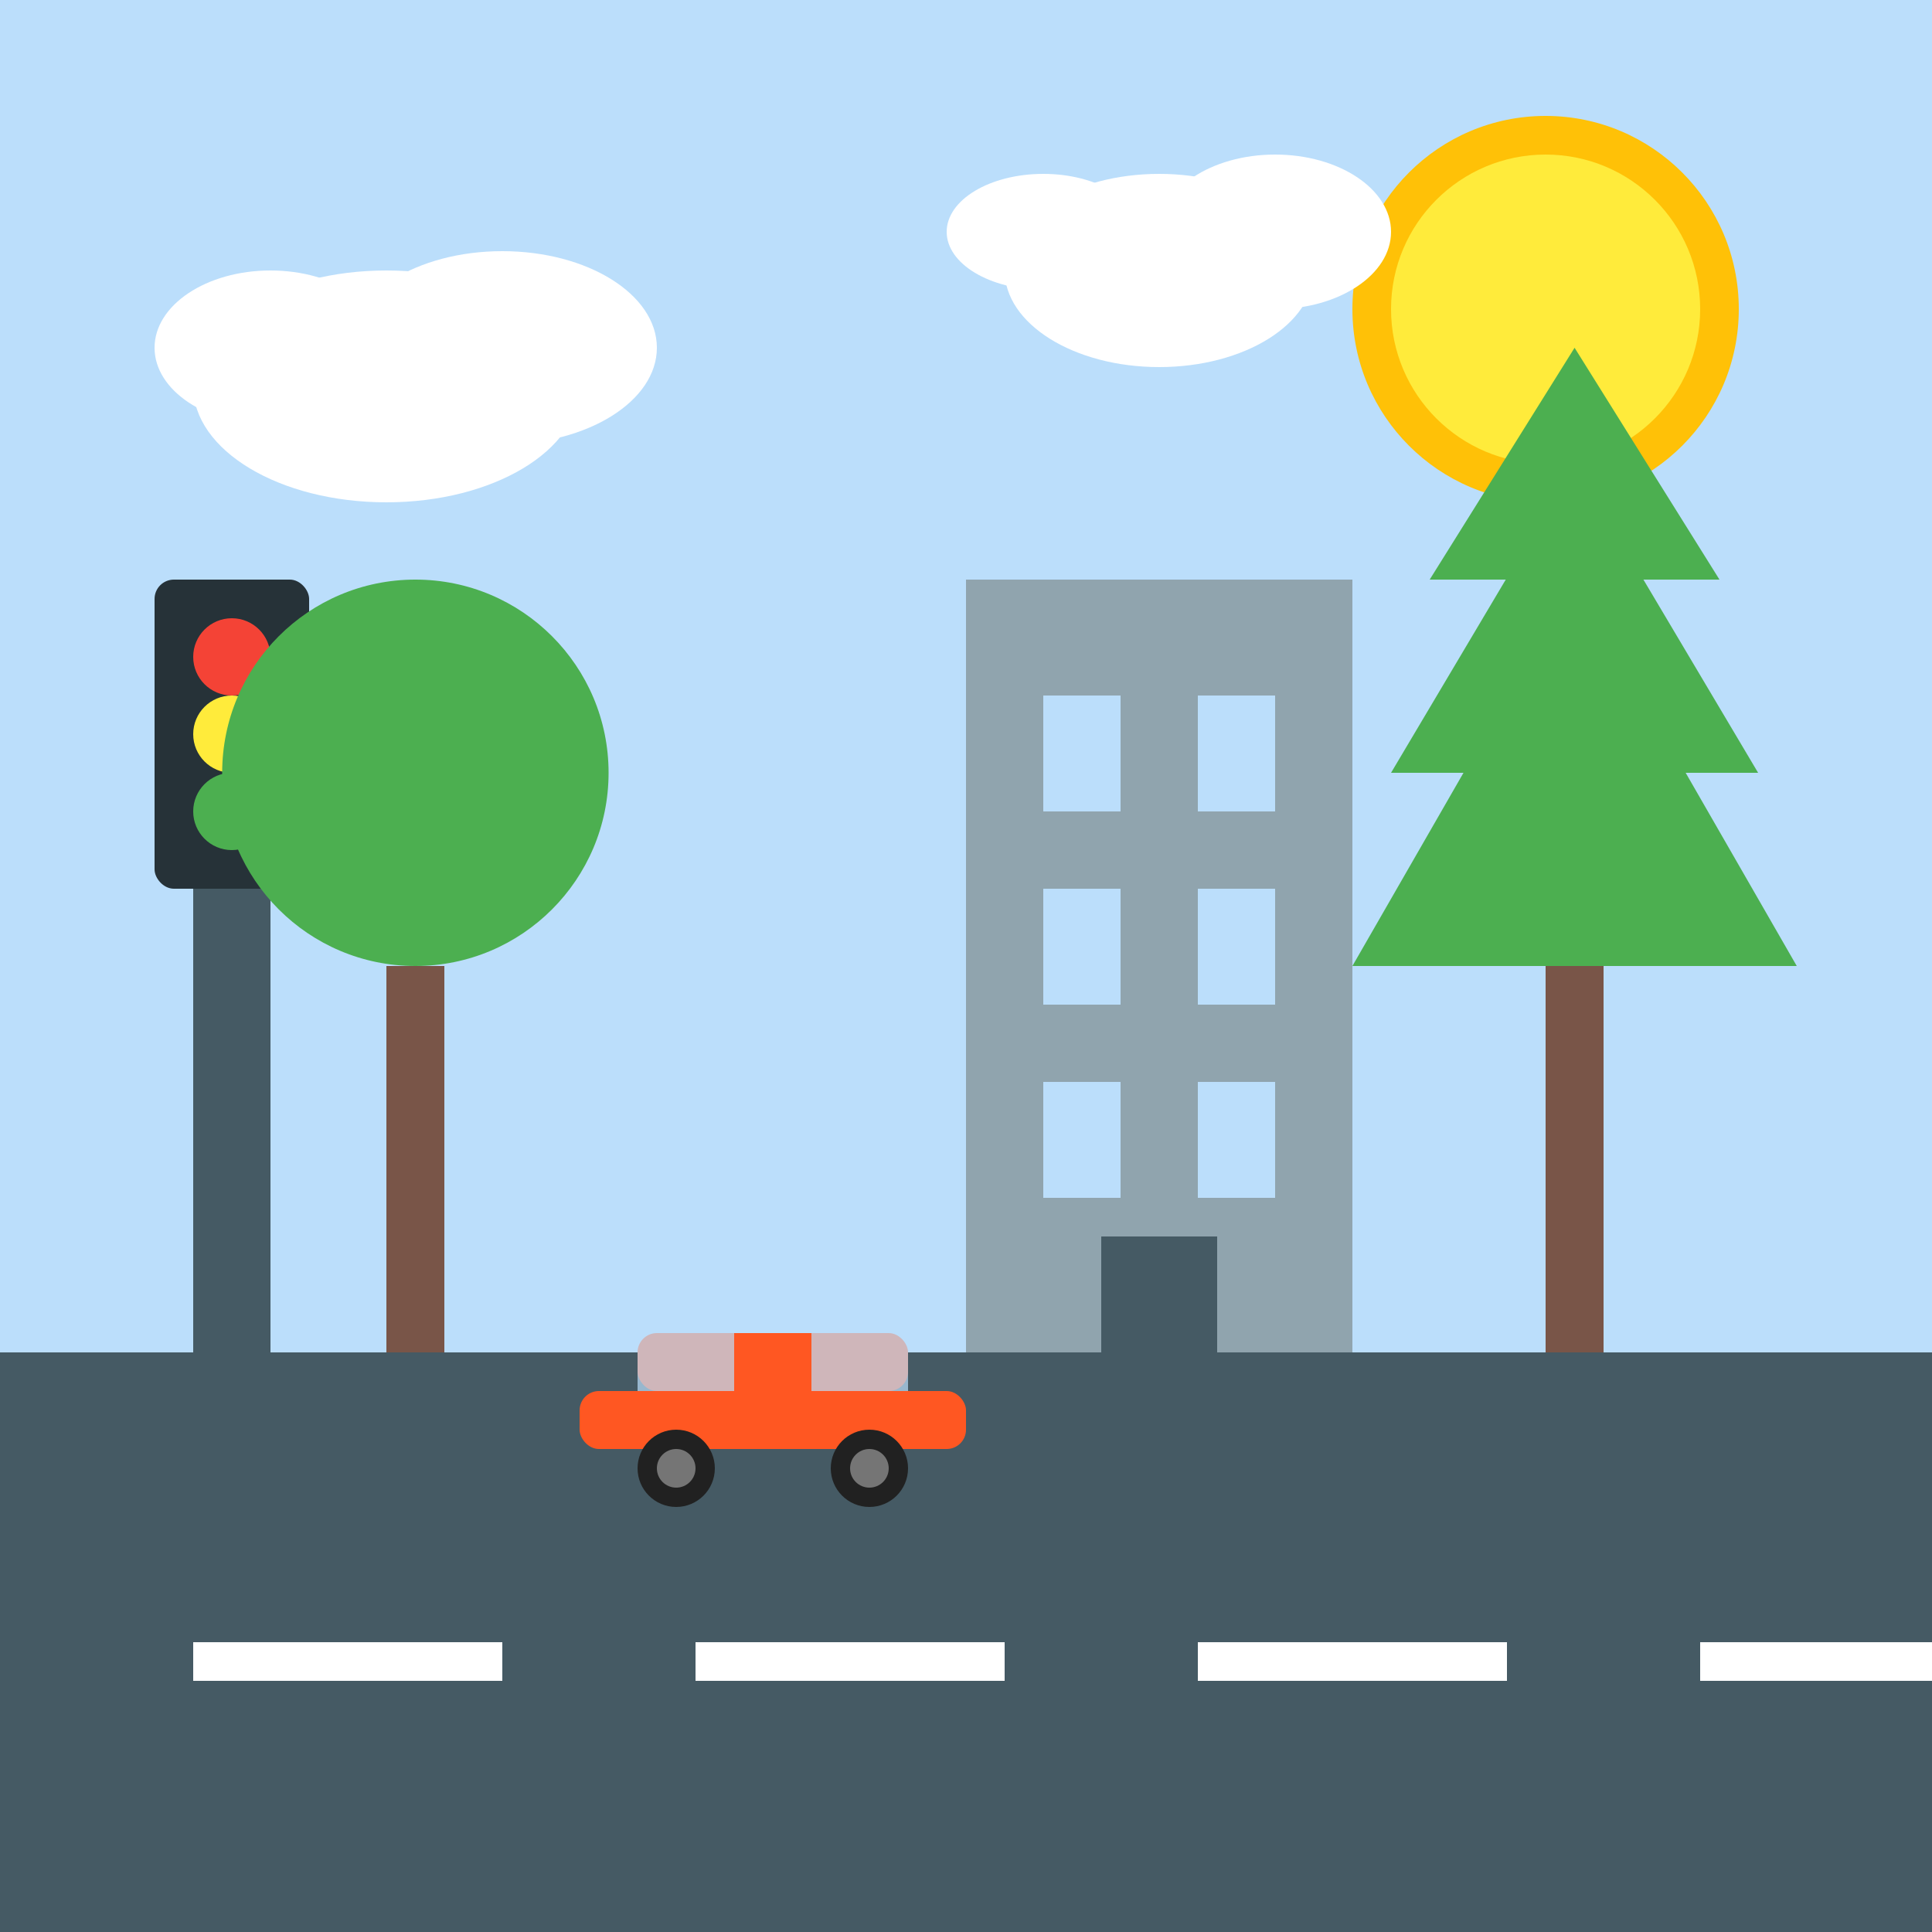 <svg xmlns="http://www.w3.org/2000/svg" viewBox="0 0 500 500">
  <rect x="0" y="0" width="500" height="500" fill="#808080" stroke="none"/>
  <!-- Road Background -->
  <rect x="0" y="350" width="500" height="150" fill="#455a64"/>
  
  <!-- Road Markings -->
  <rect x="50" y="425" width="80" height="10" fill="#ffffff"/>
  <rect x="180" y="425" width="80" height="10" fill="#ffffff"/>
  <rect x="310" y="425" width="80" height="10" fill="#ffffff"/>
  <rect x="440" y="425" width="60" height="10" fill="#ffffff"/>
  
  <!-- Sky Background -->
  <rect x="0" y="0" width="500" height="350" fill="#bbdefb"/>
  
  <!-- Sun -->
  <circle cx="400" cy="80" r="50" fill="#ffc107"/>
  <circle cx="400" cy="80" r="40" fill="#ffeb3b"/>
  
  <!-- Clouds -->
  <ellipse cx="100" cy="100" rx="50" ry="30" fill="#ffffff"/>
  <ellipse cx="130" cy="90" rx="40" ry="25" fill="#ffffff"/>
  <ellipse cx="70" cy="90" rx="30" ry="20" fill="#ffffff"/>
  
  <ellipse cx="300" cy="70" rx="40" ry="25" fill="#ffffff"/>
  <ellipse cx="330" cy="60" rx="30" ry="20" fill="#ffffff"/>
  <ellipse cx="270" cy="60" rx="25" ry="15" fill="#ffffff"/>
  
  <!-- Car -->
  <g transform="translate(150, 380) scale(0.5)">
    <rect x="0" y="-40" width="200" height="30" rx="10" fill="#ff5722"/>
    <rect x="30" y="-70" width="140" height="30" rx="10" fill="#ff5722"/>
    <circle cx="50" cy="0" r="20" fill="#212121"/>
    <circle cx="50" cy="0" r="10" fill="#757575"/>
    <circle cx="150" cy="0" r="20" fill="#212121"/>
    <circle cx="150" cy="0" r="10" fill="#757575"/>
    <rect x="30" y="-70" width="50" height="30" fill="#bbdefb" opacity="0.7"/>
    <rect x="120" y="-70" width="50" height="30" fill="#bbdefb" opacity="0.7"/>
  </g>
  
  <!-- Traffic Light -->
  <rect x="50" y="200" width="20" height="150" fill="#455a64"/>
  <rect x="40" y="150" width="40" height="80" rx="5" fill="#263238"/>
  <circle cx="60" cy="170" r="10" fill="#f44336"/>
  <circle cx="60" cy="190" r="10" fill="#ffeb3b"/>
  <circle cx="60" cy="210" r="10" fill="#4caf50"/>
  
  <!-- Trees -->
  <rect x="400" y="250" width="15" height="100" fill="#795548"/>
  <polygon points="350,250 465,250 407.5,150" fill="#4caf50"/>
  <polygon points="360,200 455,200 407.5,120" fill="#4caf50"/>
  <polygon points="370,150 445,150 407.5,90" fill="#4caf50"/>
  
  <rect x="100" y="250" width="15" height="100" fill="#795548"/>
  <circle cx="107.5" cy="200" r="50" fill="#4caf50"/>
  
  <!-- Building -->
  <rect x="250" y="150" width="100" height="200" fill="#90a4ae"/>
  <rect x="270" y="180" width="20" height="30" fill="#bbdefb"/>
  <rect x="310" y="180" width="20" height="30" fill="#bbdefb"/>
  <rect x="270" y="230" width="20" height="30" fill="#bbdefb"/>
  <rect x="310" y="230" width="20" height="30" fill="#bbdefb"/>
  <rect x="270" y="280" width="20" height="30" fill="#bbdefb"/>
  <rect x="310" y="280" width="20" height="30" fill="#bbdefb"/>
  <rect x="285" y="320" width="30" height="30" fill="#455a64"/>
</svg>